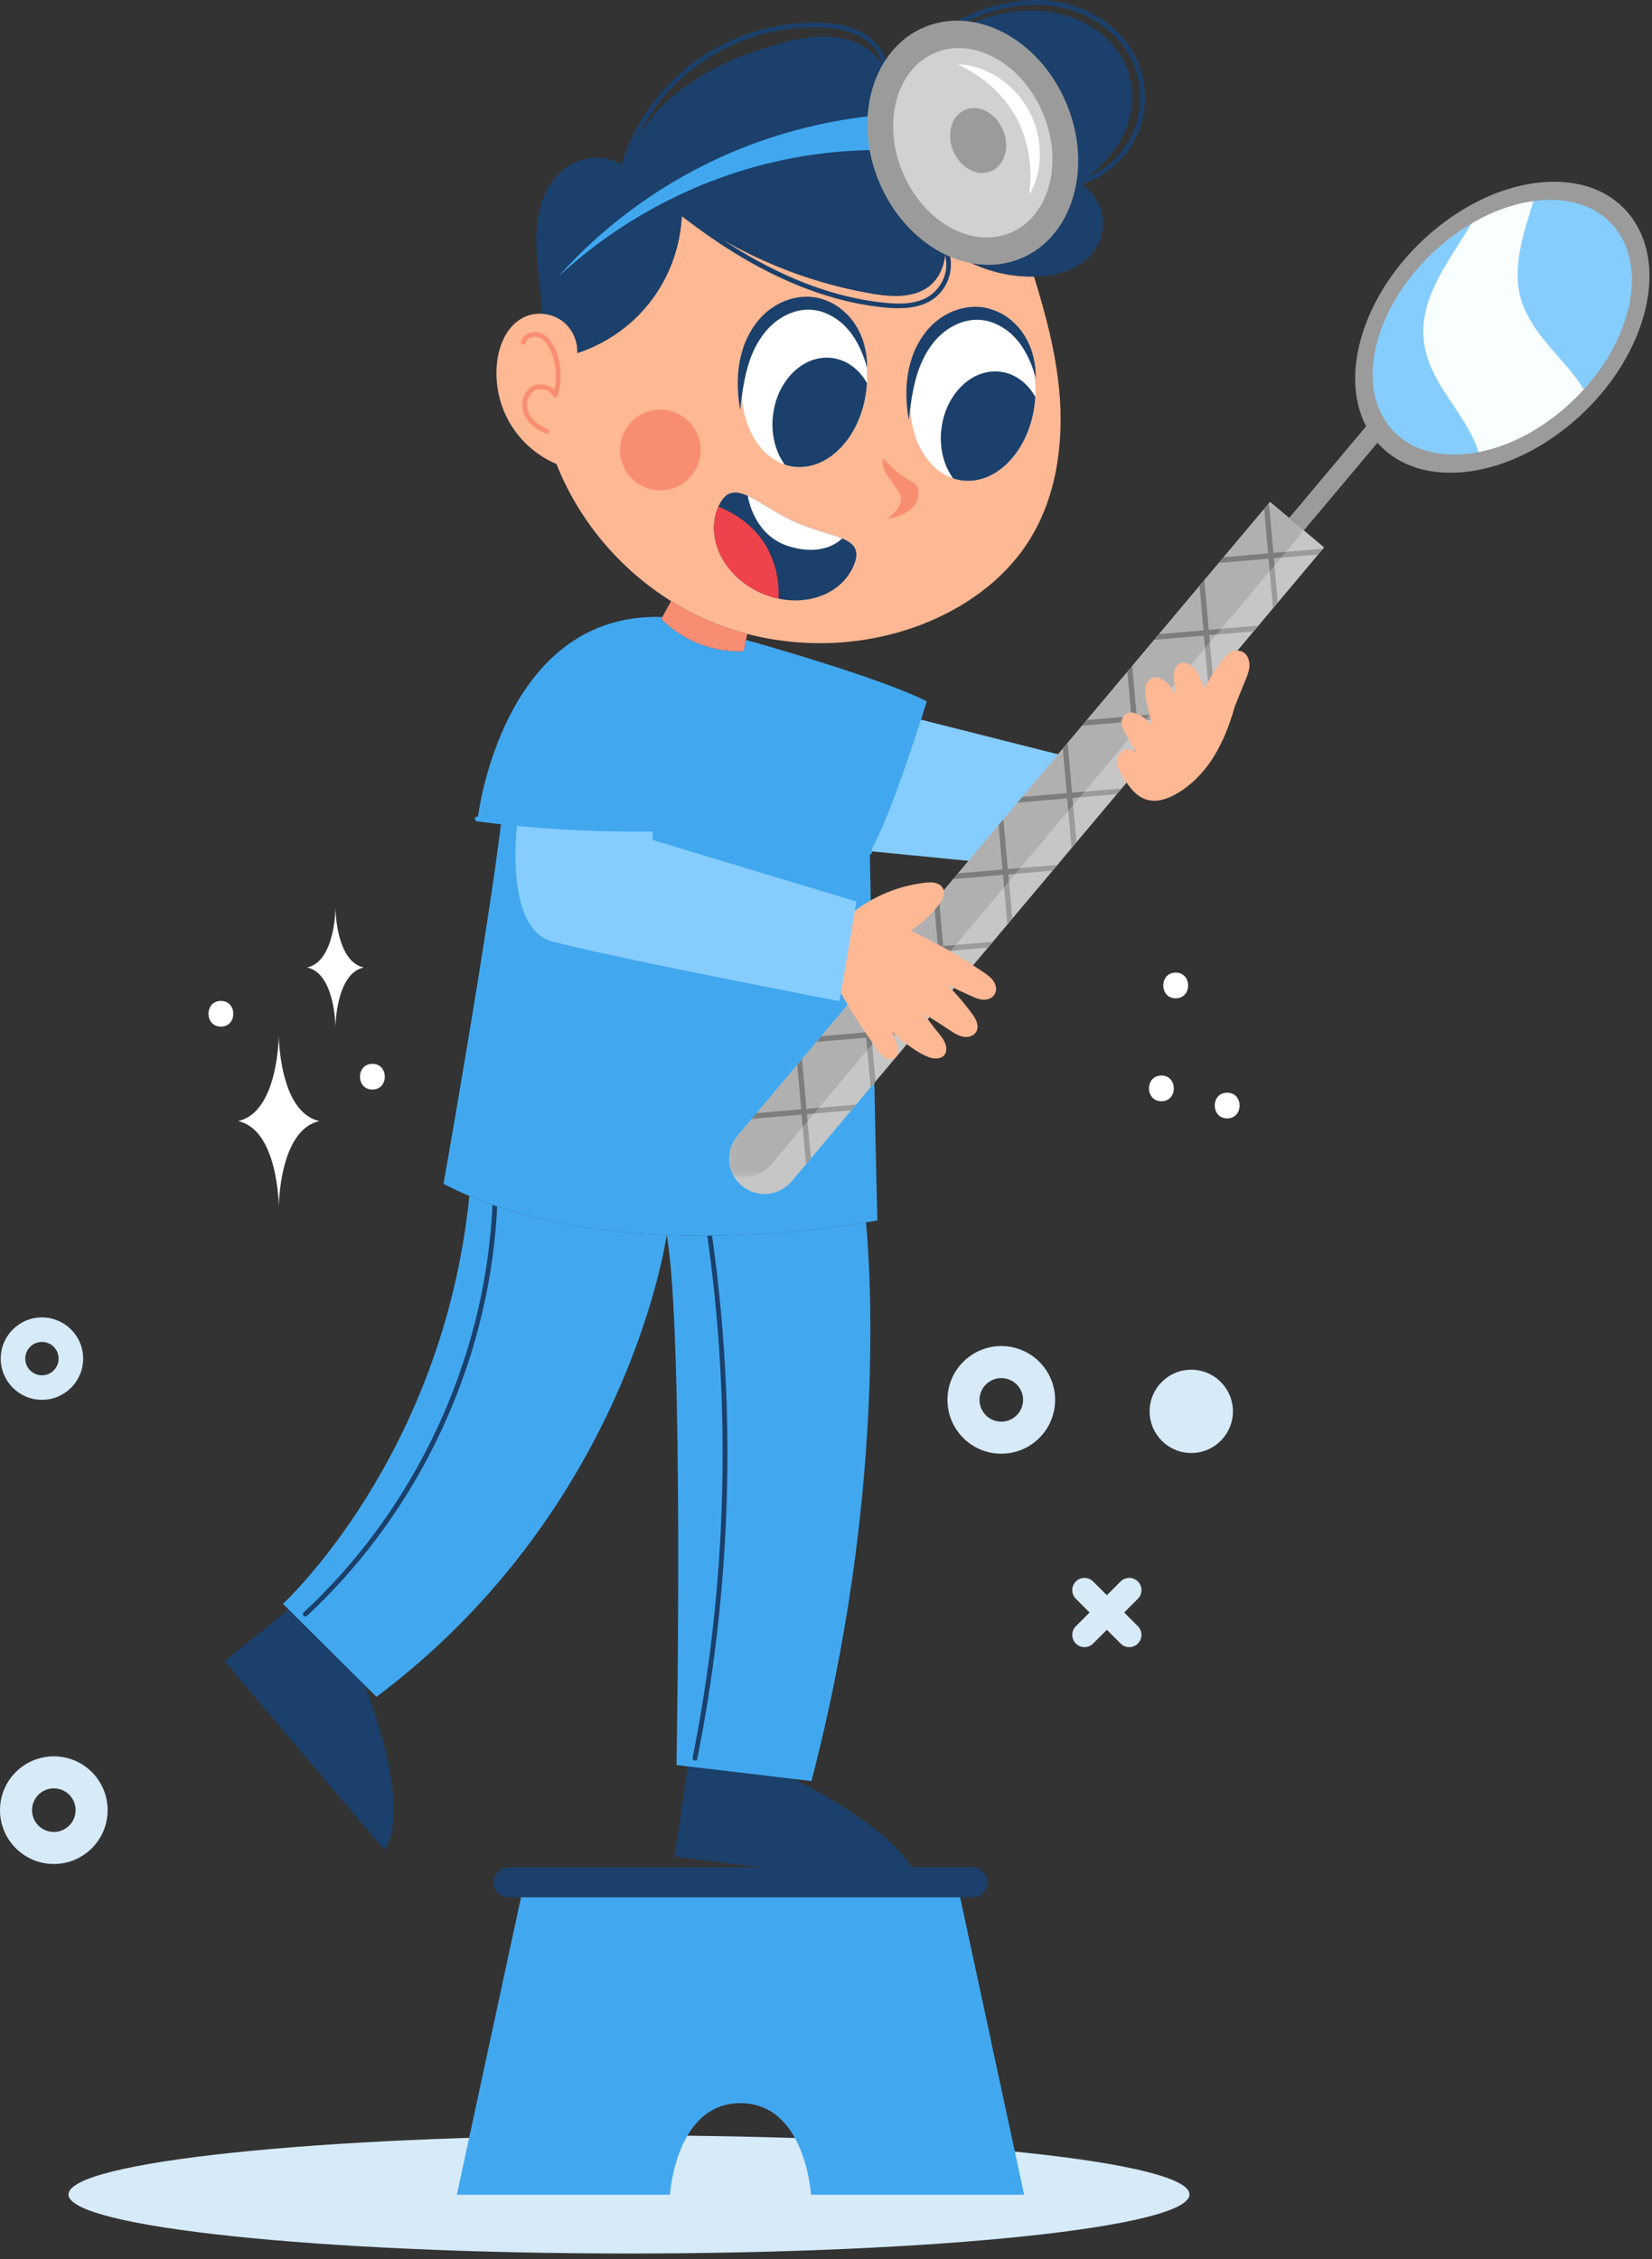 <svg width="245" height="335" viewBox="0 0 245 335" fill="none" xmlns="http://www.w3.org/2000/svg">
    <rect x="0" y="0" width="245" height="335" fill="#333333" stroke="none"/>
    <path d="M148.496 215.555C152.905 215.555 156.479 211.981 156.479 207.575C156.479 203.166 152.905 199.593 148.496 199.593C144.09 199.593 140.514 203.166 140.514 207.575C140.514 211.981 144.09 215.555 148.496 215.555ZM148.496 204.343C150.281 204.343 151.728 205.79 151.728 207.575C151.728 209.357 150.281 210.804 148.496 210.804C146.714 210.804 145.267 209.357 145.267 207.575C145.267 205.79 146.714 204.343 148.496 204.343Z" fill="#D6EAF8"/>
    <path d="M7.98 276.391C12.389 276.391 15.962 272.817 15.962 268.411C15.962 264.002 12.389 260.429 7.98 260.429C3.573 260.429 -0 264.002 -0 268.411C-0 272.817 3.573 276.391 7.98 276.391ZM7.98 265.179C9.765 265.179 11.212 266.626 11.212 268.411C11.212 270.193 9.765 271.64 7.98 271.64C6.197 271.64 4.75 270.193 4.75 268.411C4.75 266.626 6.197 265.179 7.98 265.179Z" fill="#D6EAF8"/>
    <path d="M6.22 207.566C9.594 207.566 12.332 204.83 12.332 201.455C12.332 198.08 9.594 195.344 6.22 195.344C2.846 195.344 0.108 198.08 0.108 201.455C0.108 204.83 2.846 207.566 6.22 207.566ZM6.22 198.982C7.587 198.982 8.693 200.089 8.693 201.455C8.693 202.821 7.587 203.928 6.22 203.928C4.853 203.928 3.747 202.821 3.747 201.455C3.747 200.089 4.853 198.982 6.22 198.982Z" fill="#D6EAF8"/>
    <path d="M176.671 215.453C180.083 215.453 182.849 212.687 182.849 209.279C182.849 205.867 180.083 203.101 176.671 203.101C173.26 203.101 170.494 205.867 170.494 209.279C170.494 212.687 173.26 215.453 176.671 215.453Z" fill="#D6EAF8"/>
    <path d="M160.837 244.234C161.3 244.234 161.766 244.058 162.119 243.703L164.154 241.667L166.189 243.703C166.542 244.058 167.008 244.234 167.474 244.234C167.938 244.234 168.404 244.058 168.756 243.703C169.461 242.998 169.461 241.844 168.756 241.139L166.721 239.103L168.756 237.068C169.461 236.36 169.461 235.206 168.756 234.501C168.404 234.148 167.938 233.972 167.474 233.972C167.008 233.972 166.542 234.148 166.189 234.501L164.154 236.536L162.119 234.501C161.766 234.148 161.3 233.972 160.837 233.972C160.37 233.972 159.904 234.148 159.552 234.501C158.847 235.206 158.847 236.36 159.552 237.068L161.587 239.103L159.552 241.139C158.847 241.844 158.847 242.998 159.552 243.703C159.904 244.058 160.37 244.234 160.837 244.234Z" fill="#D6EAF8"/>
    <path d="M93.282 334.148C139.192 334.148 176.409 330.228 176.409 325.393C176.409 320.557 139.192 316.637 93.282 316.637C47.371 316.637 10.154 320.557 10.154 325.393C10.154 330.228 47.371 334.148 93.282 334.148Z" fill="#D6EAF8"/>
    <path d="M33.32 246.323L57.062 274.375C61.059 267.879 54.794 251.656 54.095 249.888L42.803 238.659L33.32 246.323Z" fill="#1B406B"/>
    <path d="M102.013 261.918L100.028 275.293L136.495 279.855C134.977 272.049 118.117 264.021 117.588 263.771L102.013 261.918Z" fill="#1B406B"/>
    <path d="M42.804 238.654L54.095 249.883L55.835 251.605C93.294 223.516 98.874 183.131 98.874 183.131C89.251 182.738 78.77 181.205 69.608 177.334C65.702 216.031 41.962 237.818 41.962 237.818L42.804 238.654Z" fill="#41A8F0"/>
    <path d="M117.588 263.771L120.34 264.098C131.293 222.136 129.132 188.828 128.433 181.256C124.169 181.976 112.349 183.68 98.874 183.131C101.484 197.596 100.329 261.718 100.329 261.718L102.012 261.917L117.588 263.771Z" fill="#41A8F0"/>
    <path d="M106.747 229.503C107.373 219.135 107.302 208.728 106.529 198.374C106.094 192.512 105.428 186.668 104.544 180.858C104.476 180.41 105.164 180.216 105.232 180.669C106.81 191.023 107.691 201.481 107.853 211.955C108.015 222.453 107.464 232.963 106.199 243.384C105.491 249.226 104.559 255.039 103.407 260.81C103.316 261.259 102.631 261.069 102.719 260.62C104.769 250.354 106.116 239.953 106.747 229.503Z" fill="#1B406B"/>
    <path d="M45.024 239.095C51.744 232.858 57.43 225.549 61.887 217.544C66.322 209.581 69.537 200.945 71.371 192.016C72.403 186.981 72.988 181.861 73.105 176.724C73.116 176.266 73.83 176.264 73.818 176.724C73.605 185.946 71.897 195.119 68.838 203.819C65.782 212.521 61.401 220.759 55.855 228.13C52.759 232.246 49.305 236.093 45.527 239.598C45.192 239.908 44.686 239.407 45.024 239.095Z" fill="#1B406B"/>
    <path d="M135.9 106.539L163.745 113.574L153.639 128.637L127.477 126.06L135.9 106.539Z" fill="#86CDFF"/>
    <path d="M128.433 181.256C129.525 181.078 130.122 180.956 130.122 180.956C129.857 171.639 128.996 126.389 128.996 126.389C132.205 121.099 137.45 103.989 137.45 103.989C130.599 100.539 113.19 95.598 110.637 94.892C110.532 95.392 110.433 95.883 110.325 96.382L110.333 96.56C105.819 96.788 101.228 95.007 98.075 91.769C98.126 91.677 98.175 91.584 98.226 91.491C74.449 90.7 70.865 121.235 70.865 121.235L74.364 121.634C72.382 138.281 65.773 175.539 65.773 175.539C67.021 176.187 68.303 176.786 69.608 177.334C78.77 181.206 89.251 182.738 98.874 183.131C112.349 183.68 124.169 181.976 128.433 181.256Z" fill="#41A8F0"/>
    <path d="M127.309 109.18C127.223 108.732 127.911 108.54 127.994 108.99C129.062 114.724 129.509 120.562 129.315 126.39C129.298 126.848 128.588 126.85 128.602 126.39C128.792 120.626 128.363 114.851 127.309 109.18Z" fill="#41A8F0"/>
    <path d="M188.349 74.429L109.378 168.43C107.962 170.114 107.783 172.428 108.749 174.257C109.051 174.839 109.477 175.371 110.014 175.821C112.226 177.681 115.538 177.393 117.403 175.173L196.377 81.172L188.349 74.429Z" fill="#C6C6C6"/>
    <path d="M188.198 74.613L187.482 75.468L188.064 82.054L188.133 82.841L188.789 90.207L189.5 89.359L188.923 82.778L188.849 81.986L188.198 74.613Z" fill="#9B9B9B"/>
    <path d="M178.613 86.023L177.903 86.871L178.485 93.469L178.548 94.25L179.204 101.617L179.918 100.769L179.335 94.182L179.261 93.402L179.267 93.396L178.613 86.023Z" fill="#9B9B9B"/>
    <path d="M167.918 98.75L167.199 99.604L167.784 106.191L167.852 106.977L168.509 114.344L169.22 113.496L168.643 106.914L168.569 106.123L167.918 98.75Z" fill="#9B9B9B"/>
    <path d="M158.336 110.159L157.622 111.008L158.205 117.606L158.267 118.387L158.924 125.754L159.638 124.905L159.055 118.318L158.981 117.538L158.987 117.532L158.336 110.159Z" fill="#9B9B9B"/>
    <path d="M148.81 121.495L148.094 122.35L148.677 128.937L148.745 129.723L149.402 137.09L150.115 136.241L149.538 129.66L149.461 128.868L148.81 121.495Z" fill="#9B9B9B"/>
    <path d="M139.226 132.906L138.513 133.754L139.098 140.352L139.161 141.133L139.815 148.5L140.528 147.652L139.946 141.065L139.872 140.285L139.877 140.279L139.226 132.906Z" fill="#9B9B9B"/>
    <path d="M128.529 145.636L127.813 146.491L128.396 153.077L128.464 153.863L129.12 161.23L129.834 160.382L129.257 153.8L129.18 153.009L128.529 145.636Z" fill="#9B9B9B"/>
    <path d="M118.946 157.046L118.233 157.894L118.818 164.492L118.881 165.274L119.537 172.641L120.248 171.791L119.665 165.205L119.591 164.424L119.597 164.418L118.946 157.046Z" fill="#9B9B9B"/>
    <path d="M181.47 82.621L180.756 83.469L188.133 82.84L188.923 82.776L195.502 82.216L196.221 81.362L188.849 81.986L188.065 82.053L181.47 82.621Z" fill="#9B9B9B"/>
    <path d="M171.888 94.026L171.174 94.875L178.548 94.245L179.336 94.177L185.922 93.615L186.636 92.767L179.267 93.391L179.262 93.397L178.486 93.465L171.888 94.026Z" fill="#9B9B9B"/>
    <path d="M161.189 106.761L160.476 107.609L167.853 106.98L168.643 106.917L175.221 106.357L175.94 105.503L168.569 106.126L167.782 106.194L161.189 106.761Z" fill="#9B9B9B"/>
    <path d="M151.606 118.17L150.893 119.02L158.267 118.39L159.054 118.321L165.641 117.76L166.354 116.912L158.986 117.535L158.98 117.541L158.204 117.609L151.606 118.17Z" fill="#9B9B9B"/>
    <path d="M142.081 129.503L141.37 130.352L148.744 129.722L149.538 129.658L156.116 129.098L156.832 128.244L149.464 128.868L148.676 128.936L142.081 129.503Z" fill="#9B9B9B"/>
    <path d="M132.497 140.913L131.784 141.762L139.158 141.132L139.945 141.064L146.535 140.503L147.248 139.655L139.877 140.278L139.871 140.283L139.098 140.352L132.497 140.913Z" fill="#9B9B9B"/>
    <path d="M121.8 153.648L121.089 154.496L128.463 153.866L129.256 153.803L135.832 153.242L136.551 152.388L129.18 153.012L128.395 153.08L121.8 153.648Z" fill="#9B9B9B"/>
    <path d="M112.218 165.054L111.504 165.902L118.881 165.273L119.666 165.205L126.255 164.643L126.966 163.796L119.597 164.418L119.592 164.424L118.819 164.492L112.218 165.054Z" fill="#9B9B9B"/>
    <mask id="mask0_1363_9842" style="mask-type:luminance" maskUnits="userSpaceOnUse" x="108" y="74" width="86" height="101">
    <path d="M193.367 174.52H108.144V74.431H193.367V174.52Z" fill="white"/>
    </mask>
    <g mask="url(#mask0_1363_9842)">
    <path d="M110.342 174.52H110.422C111.9 174.508 113.367 173.871 114.396 172.648L119.044 167.114L118.882 165.27V165.269L111.505 165.898L109.378 168.432C108.563 169.4 108.159 170.578 108.145 171.751V171.867C108.156 172.694 108.358 173.517 108.75 174.259C109.268 174.429 109.805 174.515 110.342 174.52ZM119.76 166.262L120.729 165.11L119.666 165.201L119.76 166.262Z" fill="#B0B0B0"/>
    </g>
    <mask id="mask1_1363_9842" style="mask-type:luminance" maskUnits="userSpaceOnUse" x="108" y="74" width="86" height="101">
    <path d="M193.367 174.52H108.144V74.431H193.367V174.52Z" fill="white"/>
    </mask>
    <g mask="url(#mask1_1363_9842)">
    <path d="M119.043 167.117L119.76 166.266L119.666 165.204L118.881 165.273V165.273L119.043 167.117Z" fill="#7D7D7D"/>
    </g>
    <mask id="mask2_1363_9842" style="mask-type:luminance" maskUnits="userSpaceOnUse" x="108" y="74" width="86" height="101">
    <path d="M193.367 174.52H108.144V74.431H193.367V174.52Z" fill="white"/>
    </mask>
    <g mask="url(#mask2_1363_9842)">
    <path d="M112.218 165.051L118.819 164.489V164.489L118.234 157.891L112.218 165.051ZM119.593 164.421L119.598 164.415L121.443 164.259L128.63 155.708L128.465 153.862V153.862L121.091 154.492L121.801 153.643L128.397 153.076V153.075L127.814 146.489L128.192 146.038L118.947 157.043L119.598 164.415L119.593 164.421V164.421ZM129.349 154.85L130.307 153.709L129.258 153.799L129.349 154.85ZM129.181 153.008V153.008L131.029 152.852L139.324 142.975L139.162 141.13H139.159L131.785 141.76L128.53 145.635L129.181 153.007V153.008ZM140.04 142.124L141.01 140.971L139.947 141.062V141.062L140.04 142.124Z" fill="#B0B0B0"/>
    </g>
    <mask id="mask3_1363_9842" style="mask-type:luminance" maskUnits="userSpaceOnUse" x="108" y="74" width="86" height="101">
    <path d="M193.367 174.52H108.144V74.431H193.367V174.52Z" fill="white"/>
    </mask>
    <g mask="url(#mask3_1363_9842)">
    <path d="M139.324 142.977L140.04 142.125L139.946 141.063V141.063L139.162 141.131L139.324 142.977Z" fill="#7D7D7D"/>
    </g>
    <mask id="mask4_1363_9842" style="mask-type:luminance" maskUnits="userSpaceOnUse" x="108" y="74" width="86" height="101">
    <path d="M193.367 174.52H108.144V74.431H193.367V174.52Z" fill="white"/>
    </mask>
    <g mask="url(#mask4_1363_9842)">
    <path d="M128.629 155.707L129.349 154.85L129.258 153.798L128.464 153.861V153.862L128.629 155.707ZM128.396 153.075L129.181 153.008V153.007L128.53 145.634L128.192 146.038L127.814 146.489L128.396 153.075Z" fill="#7D7D7D"/>
    </g>
    <mask id="mask5_1363_9842" style="mask-type:luminance" maskUnits="userSpaceOnUse" x="108" y="74" width="86" height="101">
    <path d="M193.367 174.52H108.144V74.431H193.367V174.52Z" fill="white"/>
    </mask>
    <g mask="url(#mask5_1363_9842)">
    <path d="M118.819 164.488L119.592 164.42V164.42L119.598 164.414L118.947 157.042L118.233 157.89L118.819 164.488V164.488Z" fill="#7D7D7D"/>
    </g>
    <mask id="mask6_1363_9842" style="mask-type:luminance" maskUnits="userSpaceOnUse" x="108" y="74" width="86" height="101">
    <path d="M193.367 174.52H108.144V74.431H193.367V174.52Z" fill="white"/>
    </mask>
    <g mask="url(#mask6_1363_9842)">
    <path d="M132.385 141.047L132.498 140.911L139.099 140.349V140.349L138.514 133.751L132.385 141.047ZM139.875 140.278L139.878 140.276L141.723 140.12L148.91 131.567L148.745 129.722V129.722L141.371 130.352L139.227 132.903L139.878 140.276L139.875 140.278ZM149.629 130.71L150.587 129.569L149.538 129.659V129.659L149.629 130.71Z" fill="#B0B0B0"/>
    </g>
    <mask id="mask7_1363_9842" style="mask-type:luminance" maskUnits="userSpaceOnUse" x="108" y="74" width="86" height="101">
    <path d="M193.367 174.52H108.144V74.431H193.367V174.52Z" fill="white"/>
    </mask>
    <g mask="url(#mask7_1363_9842)">
    <path d="M148.909 131.57L149.628 130.713L149.537 129.663V129.662L148.744 129.725V129.726L148.909 131.57Z" fill="#7D7D7D"/>
    </g>
    <mask id="mask8_1363_9842" style="mask-type:luminance" maskUnits="userSpaceOnUse" x="108" y="74" width="86" height="101">
    <path d="M193.367 174.52H108.144V74.431H193.367V174.52Z" fill="white"/>
    </mask>
    <g mask="url(#mask8_1363_9842)">
    <path d="M139.099 140.352L139.872 140.283L139.875 140.281L139.878 140.278L139.227 132.905L138.513 133.754L139.099 140.351V140.352Z" fill="#7D7D7D"/>
    </g>
    <mask id="mask9_1363_9842" style="mask-type:luminance" maskUnits="userSpaceOnUse" x="108" y="74" width="86" height="101">
    <path d="M193.367 174.52H108.144V74.431H193.367V174.52Z" fill="white"/>
    </mask>
    <g mask="url(#mask9_1363_9842)">
    <path d="M142.084 129.504L148.676 128.936L148.093 122.35L148.81 121.495L149.461 128.868V128.869L149.463 128.869L151.308 128.712L158.432 120.232L158.267 118.388V118.387L150.893 119.017L142.084 129.504ZM159.149 119.381L160.115 118.228L159.055 118.319V118.319L159.149 119.381Z" fill="#B0B0B0"/>
    </g>
    <mask id="mask10_1363_9842" style="mask-type:luminance" maskUnits="userSpaceOnUse" x="108" y="74" width="86" height="101">
    <path d="M193.367 174.52H108.144V74.431H193.367V174.52Z" fill="white"/>
    </mask>
    <g mask="url(#mask10_1363_9842)">
    <path d="M158.433 120.23L159.149 119.379L159.056 118.317L158.268 118.386V118.386L158.433 120.23Z" fill="#7D7D7D"/>
    </g>
    <mask id="mask11_1363_9842" style="mask-type:luminance" maskUnits="userSpaceOnUse" x="108" y="74" width="86" height="101">
    <path d="M193.367 174.52H108.144V74.431H193.367V174.52Z" fill="white"/>
    </mask>
    <g mask="url(#mask11_1363_9842)">
    <path d="M148.676 128.941L149.461 128.874V128.873L148.81 121.5L148.094 122.355L148.676 128.941Z" fill="#7D7D7D"/>
    </g>
    <mask id="mask12_1363_9842" style="mask-type:luminance" maskUnits="userSpaceOnUse" x="108" y="74" width="86" height="101">
    <path d="M193.367 174.52H108.144V74.431H193.367V174.52Z" fill="white"/>
    </mask>
    <g mask="url(#mask12_1363_9842)">
    <path d="M151.565 118.215L151.608 118.165L158.206 117.604V117.603L157.623 111.006L158.337 110.157L158.988 117.53L158.985 117.533L158.988 117.53L160.833 117.374L168.019 108.821L167.854 106.976V106.977L160.48 107.606L151.565 118.215ZM168.738 107.965L169.696 106.824L168.644 106.914V106.914L168.738 107.965Z" fill="#B0B0B0"/>
    </g>
    <mask id="mask13_1363_9842" style="mask-type:luminance" maskUnits="userSpaceOnUse" x="108" y="74" width="86" height="101">
    <path d="M193.367 174.52H108.144V74.431H193.367V174.52Z" fill="white"/>
    </mask>
    <g mask="url(#mask13_1363_9842)">
    <path d="M168.018 108.824L168.737 107.968L168.643 106.917V106.916L167.853 106.98L168.018 108.824Z" fill="#7D7D7D"/>
    </g>
    <mask id="mask14_1363_9842" style="mask-type:luminance" maskUnits="userSpaceOnUse" x="108" y="74" width="86" height="101">
    <path d="M193.367 174.52H108.144V74.431H193.367V174.52Z" fill="white"/>
    </mask>
    <g mask="url(#mask14_1363_9842)">
    <path d="M158.206 117.609L158.982 117.541L158.984 117.539L158.987 117.536L158.336 110.163L157.623 111.012L158.206 117.609V117.609Z" fill="#7D7D7D"/>
    </g>
    <mask id="mask15_1363_9842" style="mask-type:luminance" maskUnits="userSpaceOnUse" x="108" y="74" width="86" height="101">
    <path d="M193.367 174.52H108.144V74.431H193.367V174.52Z" fill="white"/>
    </mask>
    <g mask="url(#mask15_1363_9842)">
    <path d="M161.19 106.762L167.782 106.195H167.785V106.194L167.2 99.608L161.19 106.762ZM168.57 106.127L170.415 105.971L178.713 96.094L178.548 94.249V94.249L171.174 94.879L167.919 98.754L168.57 106.126V106.127ZM179.429 95.243L180.396 94.091L179.335 94.181L179.429 95.243Z" fill="#B0B0B0"/>
    </g>
    <mask id="mask16_1363_9842" style="mask-type:luminance" maskUnits="userSpaceOnUse" x="108" y="74" width="86" height="101">
    <path d="M193.367 174.52H108.144V74.431H193.367V174.52Z" fill="white"/>
    </mask>
    <g mask="url(#mask16_1363_9842)">
    <path d="M178.713 96.094L179.43 95.243L179.336 94.181L178.548 94.249V94.249L178.713 96.094Z" fill="#7D7D7D"/>
    </g>
    <mask id="mask17_1363_9842" style="mask-type:luminance" maskUnits="userSpaceOnUse" x="108" y="74" width="86" height="101">
    <path d="M193.367 174.52H108.144V74.431H193.367V174.52Z" fill="white"/>
    </mask>
    <g mask="url(#mask17_1363_9842)">
    <path d="M167.785 106.195L168.569 106.127V106.127L167.918 98.755L167.199 99.608L167.785 106.195V106.195Z" fill="#7D7D7D"/>
    </g>
    <mask id="mask18_1363_9842" style="mask-type:luminance" maskUnits="userSpaceOnUse" x="108" y="74" width="86" height="101">
    <path d="M193.367 174.52H108.144V74.431H193.367V174.52Z" fill="white"/>
    </mask>
    <g mask="url(#mask18_1363_9842)">
    <path d="M171.887 94.031L178.486 93.469V93.469L177.903 86.872L171.887 94.031ZM179.264 93.399L179.267 93.396L181.112 93.24L188.299 84.687L188.134 82.843V82.842L180.76 83.471L178.613 86.023L179.267 93.396L179.264 93.399ZM189.018 83.83L189.976 82.689L188.924 82.779V82.779L189.018 83.83ZM181.351 82.768L181.47 82.623L188.066 82.056V82.056L187.483 75.469L188.012 74.837L181.351 82.768ZM188.85 81.988L190.695 81.832L193.37 78.65L193.367 78.65L188.35 74.434L188.199 74.615L188.85 81.988V81.988Z" fill="#B0B0B0"/>
    </g>
    <mask id="mask19_1363_9842" style="mask-type:luminance" maskUnits="userSpaceOnUse" x="108" y="74" width="86" height="101">
    <path d="M193.367 174.52H108.144V74.431H193.367V174.52Z" fill="white"/>
    </mask>
    <g mask="url(#mask19_1363_9842)">
    <path d="M188.298 84.688L189.018 83.83L188.924 82.779V82.779L188.133 82.842V82.843L188.298 84.688ZM188.065 82.056L188.85 81.988V81.988L188.199 74.615L188.011 74.837L187.482 75.47L188.065 82.056V82.056Z" fill="#7D7D7D"/>
    </g>
    <mask id="mask20_1363_9842" style="mask-type:luminance" maskUnits="userSpaceOnUse" x="108" y="74" width="86" height="101">
    <path d="M193.367 174.52H108.144V74.431H193.367V174.52Z" fill="white"/>
    </mask>
    <g mask="url(#mask20_1363_9842)">
    <path d="M178.485 93.465L179.261 93.397L179.264 93.395L179.267 93.391L178.613 86.019L177.902 86.867L178.485 93.464V93.465Z" fill="#7D7D7D"/>
    </g>
    <mask id="mask21_1363_9842" style="mask-type:luminance" maskUnits="userSpaceOnUse" x="108" y="74" width="86" height="101">
    <path d="M193.367 174.52H108.144V74.431H193.367V174.52Z" fill="white"/>
    </mask>
    <g mask="url(#mask21_1363_9842)">
    <path d="M180.759 83.469L188.133 82.84L188.923 82.776L189.975 82.687L190.694 81.829L188.849 81.986L188.065 82.053L181.47 82.621L181.35 82.765L180.759 83.469Z" fill="#7D7D7D"/>
    </g>
    <mask id="mask22_1363_9842" style="mask-type:luminance" maskUnits="userSpaceOnUse" x="108" y="74" width="86" height="101">
    <path d="M193.367 174.52H108.144V74.431H193.367V174.52Z" fill="white"/>
    </mask>
    <g mask="url(#mask22_1363_9842)">
    <path d="M171.174 94.879L178.548 94.249L179.336 94.181L180.396 94.091L181.112 93.239L179.267 93.395L179.265 93.398L179.262 93.4L178.486 93.468L171.888 94.03L171.174 94.879Z" fill="#7D7D7D"/>
    </g>
    <mask id="mask23_1363_9842" style="mask-type:luminance" maskUnits="userSpaceOnUse" x="108" y="74" width="86" height="101">
    <path d="M193.367 174.52H108.144V74.431H193.367V174.52Z" fill="white"/>
    </mask>
    <g mask="url(#mask23_1363_9842)">
    <path d="M160.48 107.609L167.854 106.98L168.644 106.917L169.696 106.828L170.415 105.97L168.57 106.126L167.785 106.194H167.783L161.19 106.761L160.48 107.609Z" fill="#7D7D7D"/>
    </g>
    <mask id="mask24_1363_9842" style="mask-type:luminance" maskUnits="userSpaceOnUse" x="108" y="74" width="86" height="101">
    <path d="M193.367 174.52H108.144V74.431H193.367V174.52Z" fill="white"/>
    </mask>
    <g mask="url(#mask24_1363_9842)">
    <path d="M150.894 119.016L158.268 118.386L159.055 118.317V118.317L160.116 118.226L160.832 117.375L158.987 117.531L158.984 117.535L158.981 117.537L158.205 117.605L151.607 118.166L151.565 118.216L150.894 119.016Z" fill="#7D7D7D"/>
    </g>
    <mask id="mask25_1363_9842" style="mask-type:luminance" maskUnits="userSpaceOnUse" x="108" y="74" width="86" height="101">
    <path d="M193.367 174.52H108.144V74.431H193.367V174.52Z" fill="white"/>
    </mask>
    <g mask="url(#mask25_1363_9842)">
    <path d="M141.37 130.352L148.744 129.722L149.538 129.658L150.587 129.569L151.309 128.712L149.464 128.868L149.461 128.868L148.676 128.936L142.084 129.503L141.37 130.352Z" fill="#7D7D7D"/>
    </g>
    <mask id="mask26_1363_9842" style="mask-type:luminance" maskUnits="userSpaceOnUse" x="108" y="74" width="86" height="101">
    <path d="M193.367 174.52H108.144V74.431H193.367V174.52Z" fill="white"/>
    </mask>
    <g mask="url(#mask26_1363_9842)">
    <path d="M131.784 141.762L139.159 141.132H139.161L139.946 141.064L141.009 140.973L141.723 140.122L139.878 140.278L139.875 140.281L139.872 140.283L139.099 140.352L132.498 140.913L132.384 141.049L131.784 141.762Z" fill="#7D7D7D"/>
    </g>
    <mask id="mask27_1363_9842" style="mask-type:luminance" maskUnits="userSpaceOnUse" x="108" y="74" width="86" height="101">
    <path d="M193.367 174.52H108.144V74.431H193.367V174.52Z" fill="white"/>
    </mask>
    <g mask="url(#mask27_1363_9842)">
    <path d="M121.09 154.492L128.464 153.862L129.257 153.799L130.306 153.709L131.028 152.852L129.181 153.008V153.009L128.396 153.076V153.076L121.801 153.644L121.09 154.492Z" fill="#7D7D7D"/>
    </g>
    <mask id="mask28_1363_9842" style="mask-type:luminance" maskUnits="userSpaceOnUse" x="108" y="74" width="86" height="101">
    <path d="M193.367 174.52H108.144V74.431H193.367V174.52Z" fill="white"/>
    </mask>
    <g mask="url(#mask28_1363_9842)">
    <path d="M111.505 165.902L118.882 165.274L119.667 165.205L120.73 165.114L121.443 164.263L119.598 164.419L119.593 164.424V164.425L118.82 164.493L112.219 165.054L111.505 165.902Z" fill="#7D7D7D"/>
    </g>
    <path d="M191.181 76.811L193.369 78.648L210.335 58.455L208.146 56.615L191.181 76.811Z" fill="#9B9B9B"/>
    <path d="M204.349 63.34C207.4 68.007 213.202 69.628 219.584 68.297C223.6 67.464 227.848 65.449 231.79 62.285C233.135 61.208 234.377 60.045 235.509 58.822C242.934 50.803 245.552 40.296 241.237 33.693C238.482 29.48 233.473 27.745 227.828 28.442C225.096 28.775 222.219 29.673 219.37 31.131C217.48 32.098 215.607 33.303 213.799 34.761C203.616 42.946 199.377 55.747 204.349 63.34Z" fill="#86CDFF"/>
    <path d="M219.37 31.135C215.748 38.045 209.09 44.604 211.666 52.924C212.988 57.177 216.146 60.469 218.159 64.364C218.801 65.603 219.318 66.931 219.583 68.301C223.6 67.468 227.847 65.452 231.79 62.288C233.134 61.211 234.376 60.048 235.508 58.826C235.417 58.667 235.329 58.499 235.238 58.34C233.234 54.789 230.078 52.106 227.764 48.777C226.63 47.136 225.703 45.331 225.319 43.356C224.961 41.496 225.024 39.589 225.317 37.73C225.788 34.697 226.928 31.581 227.827 28.448C225.095 28.778 222.218 29.676 219.37 31.135Z" fill="#F9FFFE"/>
    <path d="M238.103 32.331C238.873 32.979 239.547 33.738 240.113 34.599C242.319 37.974 242.623 42.585 240.971 47.582C239.291 52.668 235.798 57.535 231.136 61.281C226.473 65.028 221.214 67.197 216.333 67.388C211.538 67.572 207.68 65.816 205.474 62.441C200.874 55.405 204.903 43.437 214.451 35.762C219.114 32.012 224.37 29.846 229.254 29.656C232.821 29.516 235.869 30.455 238.103 32.331ZM205.613 66.95C208.229 69.147 211.765 70.242 215.893 70.082C221.376 69.869 227.255 67.456 232.443 63.283C237.634 59.112 241.531 53.668 243.419 47.957C245.338 42.155 244.96 36.771 242.362 32.791C239.763 28.814 235.26 26.745 229.694 26.961C224.211 27.171 218.332 29.587 213.144 33.758C202.353 42.431 197.904 56.11 203.225 64.249C203.899 65.278 204.701 66.182 205.613 66.95Z" fill="#9B9B9B"/>
    <path d="M166.492 115.138C167.103 116.116 167.757 117.113 168.669 117.839C169.633 118.606 170.821 118.89 172.024 118.661C173.254 118.429 174.397 117.807 175.426 117.107C176.43 116.421 177.339 115.597 178.147 114.685C180.7 111.829 182.118 108.305 183.156 104.664C183.193 104.569 183.23 104.475 183.275 104.384C183.616 103.526 183.96 102.674 184.307 101.822C184.617 101.051 184.986 100.278 185.197 99.476C185.527 98.218 185.106 96.543 183.554 96.484C182.098 96.436 181.129 98.053 180.373 99.148C179.776 100.012 179.074 101.264 178.65 102.141C178.383 101.573 177.914 100.175 177.521 99.669C176.953 98.94 176.006 97.883 174.974 98.387C173.86 98.935 174.102 100.405 174.184 101.4C174.229 101.929 174.269 102.453 174.315 102.982C174.079 102.538 173.82 102.109 173.496 101.721C172.811 100.882 171.56 99.893 170.497 100.764C169.414 101.645 169.86 103.176 170.119 104.325C170.352 105.395 170.596 106.464 170.83 107.539C170.471 107.112 170.071 106.723 169.616 106.392C168.862 105.843 167.651 105.275 166.818 106C165.841 106.846 166.551 108.161 167.054 109.04C167.521 109.853 167.993 110.666 168.459 111.479C167.714 111.075 166.884 110.932 166.19 111.611C165.147 112.633 165.858 114.126 166.492 115.138Z" fill="#FFB894"/>
    <path d="M75.825 63.079C77.4 65.614 79.776 67.641 82.528 68.801C85.82 77.165 91.909 84.387 99.53 89.135C101.105 90.118 102.751 90.996 104.448 91.758C106.509 92.677 108.647 93.427 110.83 93.997C119.313 96.207 128.495 95.757 136.674 92.607C142.928 90.197 148.673 86.169 152.351 80.566C156.67 73.992 157.818 65.737 157.093 57.908C156.55 52.148 155.066 46.537 153.341 41.005C148.65 41.104 143.945 39.535 140.233 36.669C140.253 38.679 139.619 40.783 138.135 42.145C135.846 44.242 132.333 44.058 129.28 43.529C119.151 41.781 109.432 37.67 101.128 31.615C101 36.348 99.323 41.033 96.415 44.768C93.677 48.299 89.862 50.963 85.621 52.347C85.715 50.514 84.845 48.64 83.361 47.557C82.499 46.938 81.456 46.588 80.401 46.522C79.441 46.474 78.463 46.659 77.601 47.094C75.282 48.271 74.079 50.937 73.744 53.51C73.314 56.81 74.065 60.256 75.825 63.079Z" fill="#FFB894"/>
    <path d="M112.783 87.892C113.667 88.29 114.574 88.583 115.472 88.768C120.169 89.745 124.782 87.913 126.536 84.028C127.611 81.639 126.744 80.612 124.882 79.835V79.829C123.151 79.101 120.561 78.588 117.909 77.39C115.12 76.136 112.792 74.367 110.901 73.526C109.048 72.692 107.607 72.749 106.58 75.03C106.566 75.059 106.552 75.087 106.538 75.116C104.519 79.722 107.308 85.418 112.783 87.892Z" fill="#1B406B"/>
    <path d="M110.901 73.526C110.938 73.782 111.8 79.443 117.061 81.026C122.437 82.651 124.882 79.835 124.882 79.835V79.828C123.148 79.102 120.561 78.588 117.909 77.39C115.123 76.136 112.792 74.368 110.901 73.526Z" fill="white"/>
    <path d="M106.538 75.117C104.522 79.723 107.308 85.419 112.783 87.893C113.667 88.292 114.571 88.584 115.472 88.769C115.606 85.569 114.858 78.553 106.538 75.117Z" fill="#EE434A"/>
    <path d="M116.379 68.895C116.811 69.034 117.257 69.142 117.718 69.202C122.775 69.847 127.585 64.85 128.457 58.041C128.511 57.62 128.546 57.208 128.571 56.802C128.907 50.505 125.626 45.135 120.876 44.527C115.819 43.881 111.006 48.879 110.142 55.696C109.348 61.885 112.08 67.442 116.379 68.895Z" fill="white"/>
    <path d="M135.11 57.737C134.317 63.926 137.049 69.484 141.347 70.93C141.774 71.076 142.234 71.183 142.692 71.243C147.752 71.896 152.556 66.891 153.429 60.083C153.48 59.67 153.523 59.255 153.542 58.843C153.881 52.552 150.597 47.182 145.853 46.577C140.796 45.929 135.989 50.926 135.11 57.737Z" fill="white"/>
    <path d="M117.718 69.202C122.775 69.847 127.585 64.85 128.458 58.041C128.512 57.62 128.546 57.208 128.571 56.802C127.426 54.775 125.595 53.362 123.4 53.083C119.23 52.543 115.304 56.301 114.653 61.458C114.286 64.298 114.986 66.97 116.379 68.895C116.811 69.034 117.257 69.142 117.718 69.202Z" fill="#1B406B"/>
    <path d="M139.622 63.514C139.261 66.345 139.955 69.012 141.348 70.93C141.774 71.077 142.234 71.183 142.692 71.243C147.752 71.896 152.557 66.891 153.429 60.083C153.48 59.67 153.523 59.255 153.543 58.843C152.394 56.816 150.569 55.404 148.378 55.125C144.199 54.59 140.287 58.343 139.622 63.514Z" fill="#1B406B"/>
    <path d="M130.957 67.961C130.528 69.63 132.234 71.235 133.36 73.038C134.485 74.842 131.654 76.902 131.654 76.902C136.759 76.168 137.066 72.239 135.176 71.391C133.288 70.542 130.957 67.961 130.957 67.961Z" fill="#F98D73"/>
    <path d="M110.83 93.996C108.65 93.426 106.509 92.677 104.448 91.757C102.751 90.994 101.105 90.118 99.53 89.134C99.095 89.918 98.66 90.709 98.225 91.493C98.174 91.586 98.126 91.679 98.075 91.772C101.227 95.009 105.818 96.79 110.33 96.562L110.324 96.384C110.432 95.885 110.532 95.394 110.637 94.894L110.83 93.996Z" fill="#F98D73"/>
    <path d="M97.918 60.752C94.618 60.752 91.946 63.424 91.946 66.724C91.946 70.033 94.618 72.707 97.918 72.707C101.227 72.707 103.899 70.033 103.899 66.724C103.899 63.424 101.227 60.752 97.918 60.752Z" fill="#F98D73"/>
    <path d="M101.605 12.839C105.719 9.843 110.503 7.89 115.407 6.528C117.945 5.823 120.569 5.266 123.199 5.459C125.823 5.653 128.481 6.67 130.192 8.666C130.436 8.95 130.65 9.257 130.843 9.576C130.653 8.768 130.277 8.001 129.771 7.333C128.717 5.946 127.153 5.09 125.501 4.624C123.784 4.14 121.982 4.041 120.208 4.069C118.415 4.101 116.624 4.3 114.867 4.661C108.081 6.054 101.946 9.832 97.685 15.298C96.449 16.881 95.385 18.596 94.501 20.395C96.315 17.444 98.797 14.886 101.605 12.839ZM118.173 41.486C121.237 42.765 124.427 43.765 127.693 44.382C129.339 44.695 131.014 44.934 132.691 44.996C134.34 45.059 136.074 44.914 137.532 44.07C139.036 43.2 140.099 41.602 140.307 39.874C140.389 39.183 140.332 38.489 140.162 37.83C139.968 39.459 139.334 41.045 138.135 42.145C135.846 44.243 132.333 44.055 129.28 43.529C121.488 42.185 113.94 39.436 107.089 35.484C110.603 37.807 114.287 39.865 118.173 41.486ZM153.372 1.588C158.034 1.681 162.639 3.484 165.519 7.256C168.364 10.977 168.64 15.653 166.682 19.846C165.462 22.456 163.529 24.52 161.314 26.274C163.964 25.123 166.238 23.096 167.608 20.546C169.703 16.648 169.587 11.685 167.313 7.89C165.243 4.442 161.616 2.116 157.75 1.187C153.153 0.084 148.243 0.971 143.985 2.887C142.16 3.708 140.44 4.717 138.803 5.852C138.965 5.764 139.121 5.667 139.283 5.579C143.59 3.299 148.423 1.48 153.372 1.588ZM82.713 25.913C85.089 23.386 89.345 22.47 92.111 24.486C94.118 17.993 98.345 12.239 103.993 8.441C107.132 6.332 110.685 4.834 114.381 4.035C116.194 3.643 118.048 3.415 119.904 3.364C121.738 3.313 123.614 3.404 125.402 3.859C127.298 4.345 129.092 5.295 130.303 6.864C131.156 7.972 131.684 9.317 131.69 10.693C132.153 10.309 132.628 9.931 133.109 9.561C136.005 6.886 139.152 4.459 142.694 2.71C147.092 0.539 152.141 -0.584 157.022 0.305C161.118 1.053 165.016 3.316 167.423 6.753C170.05 10.505 170.531 15.557 168.762 19.77C167.253 23.374 164.137 26.118 160.476 27.343C161.766 28.227 162.776 29.529 163.253 31.024C163.898 33.077 163.529 35.439 162.281 37.199C160.47 39.751 157.17 40.806 154.048 40.985C153.812 40.999 153.576 41.005 153.341 41.005C148.804 41.102 144.264 39.626 140.608 36.937C141.373 38.964 141.091 41.324 139.684 43.12C137.43 45.991 133.575 45.903 130.289 45.502C123.176 44.632 116.43 41.918 110.281 38.31C107.08 36.434 104.036 34.31 101.099 32.045C100.883 36.633 99.234 41.147 96.415 44.769C93.677 48.3 89.862 50.966 85.621 52.348C85.714 50.517 84.844 48.641 83.361 47.558C82.496 46.938 81.456 46.588 80.401 46.523C80.296 42.995 79.574 39.501 79.526 35.965C79.475 32.363 80.245 28.537 82.713 25.913Z" fill="#1B406B"/>
    <path d="M153.597 56.04C153.637 54.556 153.387 53.049 152.855 51.608C152.312 50.181 151.448 48.814 150.26 47.748C149.089 46.665 147.588 45.891 145.95 45.599C144.302 45.314 142.605 45.61 141.112 46.25C140.367 46.582 139.668 47.003 139.023 47.495C138.389 48.001 137.812 48.572 137.317 49.195C136.336 50.454 135.592 51.864 135.148 53.348C134.218 56.316 134.284 59.392 134.776 62.297C135.111 59.36 135.509 56.452 136.615 53.885C137.698 51.324 139.503 49.121 141.917 48.078C143.102 47.535 144.415 47.304 145.672 47.463C146.948 47.597 148.179 48.166 149.271 48.944C151.454 50.545 152.844 53.194 153.597 56.04Z" fill="#1B406B"/>
    <path d="M128.587 54.541C128.627 53.057 128.376 51.55 127.845 50.112C127.302 48.682 126.438 47.318 125.246 46.249C124.078 45.169 122.577 44.395 120.94 44.1C119.288 43.815 117.594 44.114 116.099 44.751C115.354 45.083 114.654 45.504 114.012 45.999C113.378 46.505 112.801 47.076 112.303 47.699C111.323 48.955 110.581 50.368 110.137 51.849C109.208 54.817 109.273 57.893 109.765 60.801C110.1 57.861 110.498 54.956 111.601 52.386C112.684 49.828 114.492 47.622 116.906 46.578C118.091 46.038 119.405 45.808 120.661 45.967C121.935 46.098 123.166 46.669 124.257 47.448C126.443 49.046 127.831 51.696 128.587 54.541Z" fill="#1B406B"/>
    <path d="M81.692 52.078C81.331 51.248 80.771 50.319 79.864 50.017C79.137 49.776 78.162 50.077 77.963 50.876C77.852 51.322 77.164 51.132 77.275 50.685C77.511 49.733 78.477 49.196 79.418 49.227C80.527 49.258 81.388 50.077 81.928 50.975C83.296 53.249 83.466 56.223 82.716 58.725C82.63 59.006 82.21 59.091 82.062 58.81C81.67 58.059 80.84 57.627 79.995 57.698C79.105 57.775 78.474 58.483 78.255 59.31C77.718 61.346 79.469 62.926 81.195 63.591C81.618 63.756 81.434 64.444 81.004 64.279C79.833 63.827 78.73 63.122 78.045 62.045C77.431 61.087 77.266 59.865 77.675 58.793C78.065 57.775 78.943 57.039 80.052 56.982C80.851 56.939 81.65 57.255 82.21 57.815C82.628 55.907 82.471 53.881 81.692 52.078Z" fill="#F98D73"/>
    <path d="M125.865 149.218C126.673 150.556 127.52 151.874 128.395 153.163C128.839 153.825 129.294 154.475 129.757 155.123C130.141 155.668 130.513 156.302 131.031 156.723C131.92 157.44 133.316 157.047 133.197 155.764C133.143 155.081 132.81 154.405 132.583 153.764C132.486 153.488 132.392 153.212 132.293 152.943C132.969 153.619 133.694 154.247 134.468 154.819C135.488 155.571 136.625 156.35 137.825 156.785C138.763 157.123 140.122 157.034 140.324 155.819C140.537 154.557 139.314 153.385 138.618 152.474C138.041 151.723 137.461 150.971 136.881 150.212L139.985 152.178C141.034 152.84 142.322 153.984 143.667 153.729C144.184 153.633 144.662 153.316 144.869 152.819C145.108 152.246 144.929 151.619 144.653 151.088C144.329 150.473 143.869 149.915 143.439 149.37C142.984 148.777 142.501 148.204 142.012 147.646C141.515 147.087 140.997 146.55 140.466 146.025C141.799 146.659 143.124 147.295 144.474 147.88C145.179 148.184 145.944 148.398 146.689 148.108C147.322 147.867 147.737 147.295 147.723 146.611C147.703 145.853 147.24 145.225 146.674 144.763C145.978 144.197 145.205 143.721 144.454 143.231C141.461 141.266 138.322 139.52 135.082 137.996C136.514 137.065 137.811 135.921 138.874 134.582C139.349 133.989 139.909 133.327 139.991 132.533C140.068 131.851 139.667 131.278 139.039 131.023C138.399 130.767 137.688 130.83 137.018 130.913C136.176 131.016 135.349 131.168 134.527 131.368C131.218 132.189 128.128 133.796 125.547 136.03C125.45 136.12 125.425 136.216 125.445 136.307C124.134 137.706 123.188 139.466 122.997 141.389C122.713 144.266 124.438 146.873 125.865 149.218Z" fill="#FFB894"/>
    <path d="M96.793 122.871L76.701 122.155C76.701 122.155 74.759 137.487 81.695 139.519C88.632 141.55 124.504 148.453 124.504 148.453L127.006 133.688L96.793 124.555V122.871Z" fill="#86CDFF"/>
    <path d="M70.776 121.086C78.113 122.035 85.502 122.544 92.898 122.599C94.968 122.615 97.04 122.594 99.11 122.54C99.241 117.149 99.374 111.76 99.505 106.37C99.516 105.912 100.23 105.91 100.219 106.37C100.085 111.854 99.951 117.336 99.815 122.82C99.809 123.047 99.633 123.161 99.454 123.163C99.4 123.212 99.332 123.247 99.238 123.251C91.844 123.448 84.439 123.202 77.076 122.506C74.972 122.307 72.874 122.071 70.776 121.799C70.327 121.741 70.322 121.028 70.776 121.086Z" fill="#41A8F0"/>
    <path d="M143.977 17.058C132.404 16.014 120.743 17.729 110.173 21.91C99.604 26.095 90.166 32.733 82.781 41.039C90.931 33.483 100.775 27.954 111.214 24.946C121.65 21.939 132.682 21.447 143.107 23.414L143.977 17.058Z" fill="#41A8F0"/>
    <path d="M130.368 26.965C134.317 36.434 143.743 41.517 151.421 38.316C159.1 35.112 162.122 24.838 158.17 15.366C154.222 5.897 144.795 0.814 137.117 4.018C129.438 7.219 126.417 17.492 130.368 26.965Z" fill="#9B9B9B"/>
    <path d="M133.851 25.516C136.926 32.89 144.084 36.921 149.838 34.522C155.592 32.123 157.761 24.2 154.685 16.826C151.612 9.452 144.454 5.418 138.7 7.817C132.947 10.216 130.778 18.142 133.851 25.516Z" fill="#D1D1D1"/>
    <path d="M142.043 9.532C143.936 10.45 145.622 11.536 147.072 12.855C148.527 14.166 149.747 15.678 150.668 17.35C151.586 19.024 152.212 20.863 152.539 22.791C152.877 24.724 152.894 26.728 152.658 28.82C153.752 27.007 154.238 24.821 154.213 22.643C154.182 20.463 153.616 18.262 152.541 16.318C151.47 14.373 149.915 12.719 148.09 11.525C146.265 10.34 144.158 9.583 142.043 9.532Z" fill="white"/>
    <path d="M141.362 22.384C142.411 24.899 144.919 26.255 146.965 25.4C149.004 24.55 149.811 21.812 148.762 19.296C147.707 16.772 145.197 15.425 143.159 16.275C141.112 17.13 140.308 19.859 141.362 22.384Z" fill="#9B9B9B"/>
    <path d="M67.755 325.434H99.366C99.366 325.434 100.159 311.859 109.819 311.859C119.479 311.859 120.277 325.434 120.277 325.434H151.889L142.371 281.337H77.267L67.755 325.434Z" fill="#41A8F0"/>
    <path d="M75.432 281.34H144.204C145.432 281.34 146.433 280.336 146.433 279.108C146.433 277.883 145.432 276.88 144.204 276.88H75.432C74.207 276.88 73.204 277.883 73.204 279.108C73.204 280.336 74.207 281.34 75.432 281.34Z" fill="#1B406B"/>
    <path d="M77.266 281.337L146.962 302.609L142.371 281.337H77.266Z" fill="#41A8F0"/>
    <path d="M181.996 162.023C184.449 162.023 184.452 165.836 181.996 165.836C179.54 165.836 179.537 162.023 181.996 162.023Z" fill="white"/>
    <path d="M174.363 144.218C176.816 144.218 176.822 148.031 174.363 148.031C171.91 148.031 171.907 144.218 174.363 144.218Z" fill="white"/>
    <path d="M172.242 159.48C174.698 159.48 174.701 163.293 172.242 163.293C169.791 163.293 169.786 159.48 172.242 159.48Z" fill="white"/>
    <path d="M35.304 166.234C41.302 167.52 41.345 178.973 41.345 178.973C41.345 178.973 41.385 167.52 47.383 166.234C41.385 164.951 41.345 153.499 41.345 153.499C41.345 153.499 41.302 164.951 35.304 166.234Z" fill="white"/>
    <path d="M45.55 143.458C49.723 144.353 49.751 152.316 49.751 152.316C49.751 152.316 49.777 144.353 53.947 143.458C49.777 142.568 49.751 134.604 49.751 134.604C49.751 134.604 49.723 142.568 45.55 143.458Z" fill="white"/>
    <path d="M32.76 148.418C35.21 148.418 35.216 152.23 32.76 152.23C30.303 152.23 30.301 148.418 32.76 148.418Z" fill="white"/>
    <path d="M55.229 157.746C57.683 157.746 57.685 161.559 55.229 161.559C52.776 161.559 52.77 157.746 55.229 157.746Z" fill="white"/>
    </svg>
    